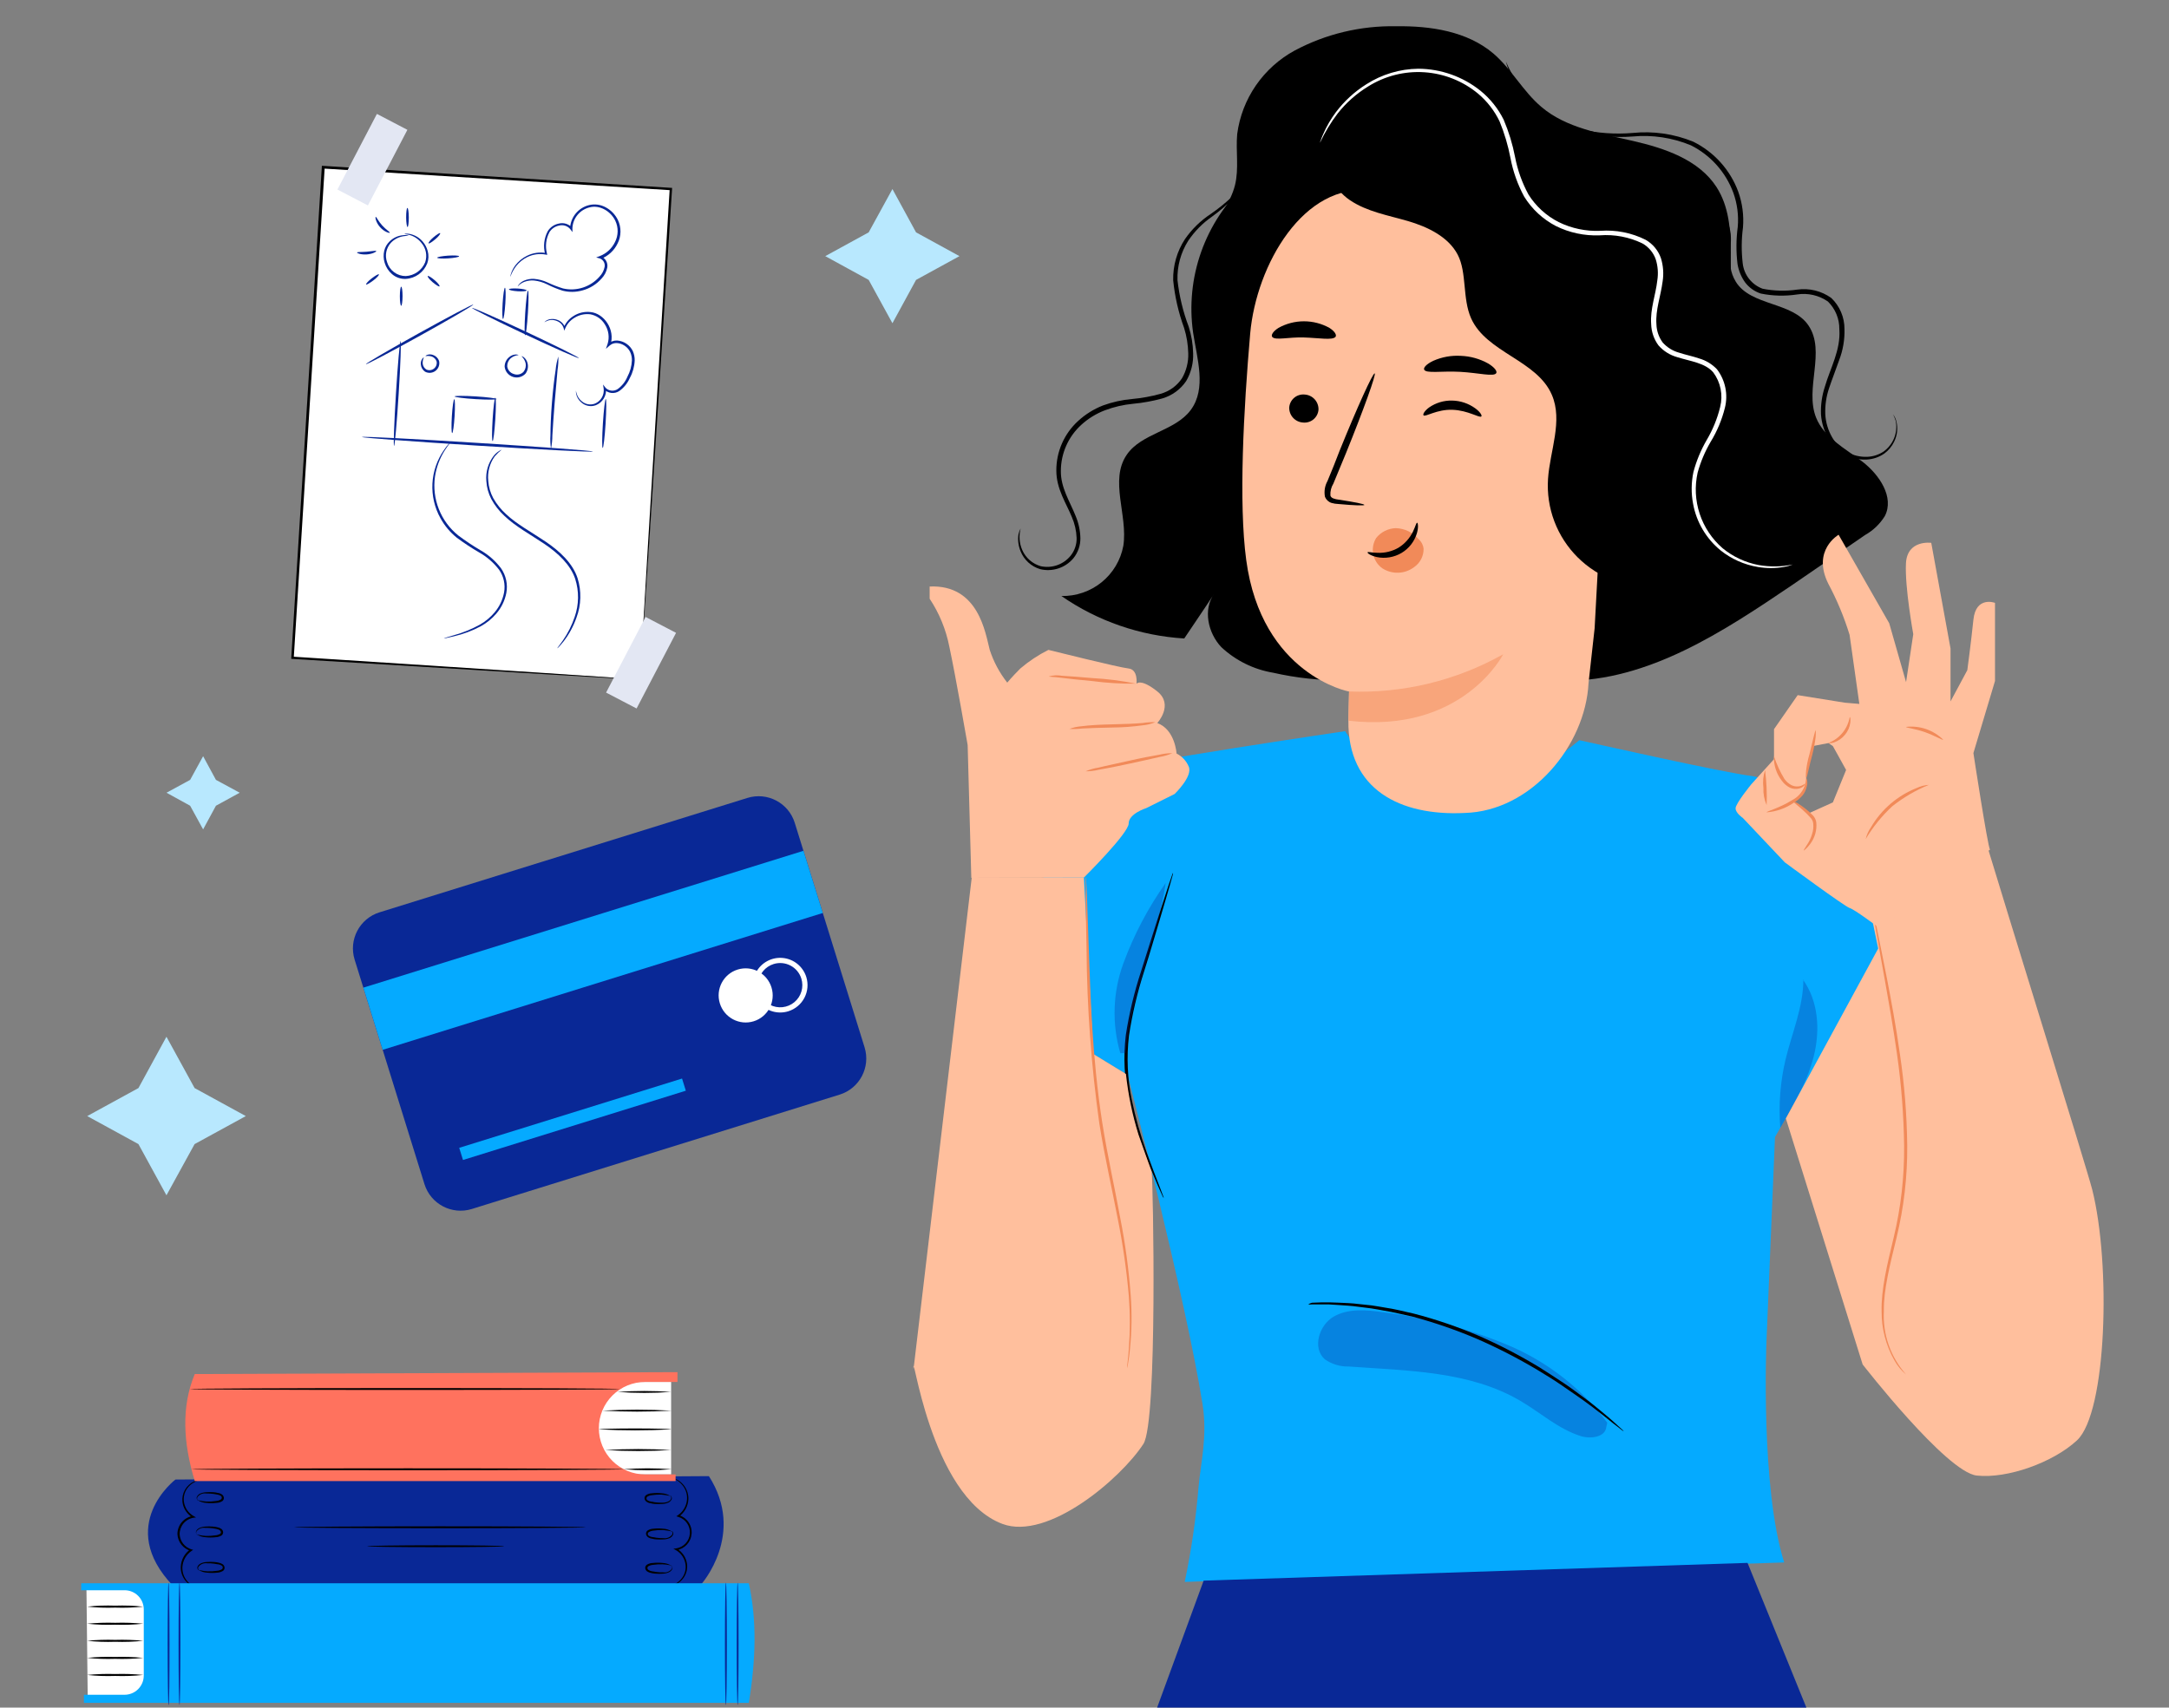 <svg width="381" height="300" viewBox="0 0 381 300" fill="none" xmlns="http://www.w3.org/2000/svg">
<rect x="0" y="0" width="381" height="300" fill="#808080" stroke="none"/>
<path d="M56.823 29.346L51.417 115.527L112.481 119.358L117.887 33.176L56.823 29.346Z" fill="white"/>
<path d="M112.465 119.371C112.465 119.371 112.471 119.224 112.481 118.947C112.491 118.67 112.506 118.258 112.525 117.716C112.564 116.633 112.677 115.053 112.794 113C113.042 108.88 113.394 102.879 113.847 95.286C114.771 80.112 116.085 58.593 117.638 33.188L117.839 33.417L56.784 29.609L57.038 29.384C55.015 61.667 53.129 91.526 51.601 115.57L51.417 115.366L95.795 118.251L108.089 119.078L111.322 119.299L112.446 119.395L111.363 119.356L108.159 119.179L95.862 118.457L51.354 115.764L51.157 115.757L51.164 115.554C52.648 91.528 54.516 61.667 56.527 29.372L56.536 29.132L56.782 29.141L117.835 32.998L118.057 33.006L118.049 33.228C116.401 58.709 115.012 80.268 114.031 95.477C113.53 103.044 113.135 109.031 112.863 113.138C112.728 115.166 112.616 116.733 112.547 117.803C112.528 118.32 112.477 118.719 112.46 118.995C112.444 119.272 112.465 119.371 112.465 119.371Z" fill="black"/>
<path d="M59.271 33.3L64.626 36.095L71.561 22.808L66.206 20.013L59.271 33.3Z" fill="#E3E7F3"/>
<path d="M106.464 121.677L111.82 124.472L118.754 111.185L113.399 108.39L106.464 121.677Z" fill="#E3E7F3"/>
<path d="M69.22 78.33C69.084 78.325 69.239 74.202 69.553 69.099C69.867 63.996 70.236 59.912 70.365 59.923C70.494 59.934 70.346 64.05 70.032 69.153C69.718 74.256 69.349 78.341 69.22 78.33Z" fill="#092896"/>
<path d="M83.131 53.514C83.194 53.633 79.027 56.071 73.821 58.957C68.614 61.844 64.343 64.099 64.279 63.979C64.216 63.86 68.383 61.429 73.589 58.542C78.795 55.655 83.067 53.401 83.131 53.514Z" fill="#092896"/>
<path d="M101.671 62.903C101.611 63.024 97.371 61.152 92.197 58.722C87.023 56.292 82.877 54.22 82.93 54.104C82.984 53.989 87.229 55.856 92.404 58.286C97.578 60.715 101.724 62.782 101.671 62.903Z" fill="#092896"/>
<path d="M96.787 78.864C96.671 78.071 96.638 77.269 96.689 76.469C96.699 74.991 96.773 72.954 96.953 70.706C97.132 68.457 97.378 66.438 97.603 64.974C97.676 64.178 97.835 63.393 98.076 62.631C98.105 63.429 98.058 64.228 97.935 65.017C97.789 66.65 97.62 68.598 97.432 70.747C97.243 72.897 97.142 74.847 97.027 76.482C97.022 77.282 96.942 78.079 96.787 78.864Z" fill="#092896"/>
<path d="M104.152 79.326C104.147 79.456 95.051 78.998 83.856 78.291C72.66 77.585 63.572 76.911 63.577 76.776C63.581 76.64 72.678 77.105 83.873 77.811C95.068 78.518 104.157 79.191 104.152 79.326Z" fill="#092896"/>
<path d="M77.955 112.16C78.095 112.082 78.247 112.028 78.404 111.997L79.712 111.607C81.316 111.166 82.861 110.536 84.315 109.728C85.302 109.163 86.18 108.427 86.908 107.554C87.739 106.559 88.301 105.368 88.543 104.095C88.67 103.399 88.656 102.686 88.504 101.995C88.351 101.305 88.061 100.653 87.653 100.076C86.709 98.852 85.531 97.829 84.187 97.067C82.819 96.273 81.497 95.402 80.227 94.459C79.06 93.517 78.089 92.356 77.368 91.041C76.336 89.185 75.847 87.075 75.959 84.954C76.07 82.832 76.777 80.786 77.999 79.048C78.25 78.665 78.531 78.302 78.839 77.963C79.063 77.737 79.184 77.624 79.196 77.637C79.208 77.65 78.765 78.139 78.126 79.127C77.235 80.529 76.649 82.104 76.406 83.747C76.136 85.676 76.372 87.641 77.089 89.452C77.807 91.262 78.982 92.855 80.5 94.075C81.756 95.016 83.064 95.886 84.417 96.681C85.812 97.478 87.031 98.549 88 99.83C88.438 100.455 88.747 101.162 88.908 101.909C89.07 102.655 89.081 103.426 88.94 104.177C88.678 105.521 88.07 106.773 87.176 107.81C86.407 108.708 85.482 109.46 84.446 110.028C82.957 110.823 81.369 111.416 79.724 111.793C79.146 111.938 78.699 112.033 78.388 112.096C78.246 112.13 78.101 112.152 77.955 112.16Z" fill="#092896"/>
<path d="M97.874 113.908C97.838 113.907 98.249 113.423 98.88 112.515C99.761 111.242 100.456 109.85 100.946 108.381C101.703 106.219 101.734 103.868 101.033 101.686C100.21 99.241 98.059 97.192 95.593 95.538C93.126 93.883 90.534 92.483 88.61 90.639C87.678 89.786 86.896 88.783 86.296 87.672C85.786 86.689 85.491 85.61 85.43 84.504C85.288 82.897 85.765 81.297 86.763 80.03C87.133 79.577 87.607 79.221 88.144 78.989C87.693 79.343 87.278 79.741 86.905 80.177C86.005 81.429 85.6 82.971 85.769 84.504C85.844 85.557 86.141 86.582 86.64 87.512C87.239 88.572 88.006 89.527 88.91 90.342C90.799 92.117 93.345 93.472 95.859 95.171C98.373 96.87 100.601 98.978 101.451 101.566C102.163 103.837 102.096 106.281 101.261 108.51C100.741 109.999 99.988 111.397 99.029 112.65C98.68 113.087 98.385 113.415 98.199 113.624C98.102 113.731 97.993 113.827 97.874 113.908Z" fill="#092896"/>
<path d="M106.408 70.103C106.537 70.108 106.523 72.043 106.376 74.416C106.228 76.789 105.998 78.715 105.869 78.711C105.74 78.706 105.748 76.771 105.902 74.398C106.055 72.026 106.279 70.099 106.408 70.103Z" fill="#092896"/>
<path d="M95.631 56.621C95.631 56.621 95.69 56.537 95.836 56.407C96.072 56.237 96.344 56.122 96.631 56.072C97.095 55.996 97.571 56.051 98.005 56.233C98.307 56.351 98.578 56.536 98.799 56.773C99.02 57.01 99.184 57.294 99.28 57.604L99.004 57.594C99.329 56.753 99.916 56.04 100.679 55.559C101.577 54.96 102.659 54.7 103.731 54.825C106.077 55.046 108.137 57.893 107.218 60.639L106.833 60.384C107.263 60.006 107.821 59.806 108.394 59.825C108.975 59.862 109.537 60.053 110.021 60.376C110.506 60.7 110.897 61.145 111.155 61.668C111.388 62.195 111.502 62.768 111.489 63.344C111.442 64.412 111.152 65.456 110.639 66.394C110.238 67.32 109.591 68.12 108.769 68.705C108.358 68.976 107.864 69.093 107.375 69.033C106.886 68.974 106.434 68.743 106.1 68.381L106.444 68.233C106.513 68.852 106.376 69.476 106.055 70.01C105.734 70.544 105.247 70.958 104.668 71.188C104.227 71.353 103.749 71.39 103.289 71.296C102.828 71.202 102.403 70.98 102.062 70.656C101.616 70.273 101.313 69.749 101.204 69.171C101.173 69.023 101.162 68.871 101.171 68.72C101.174 68.622 101.176 68.566 101.176 68.566C101.176 68.566 101.169 68.775 101.291 69.143C101.438 69.674 101.749 70.144 102.179 70.488C102.494 70.766 102.88 70.952 103.294 71.024C103.708 71.097 104.133 71.054 104.524 70.899C105.024 70.686 105.442 70.317 105.715 69.847C105.989 69.378 106.103 68.832 106.042 68.292L105.927 67.555L106.386 68.144C106.663 68.423 107.028 68.595 107.419 68.631C107.81 68.666 108.201 68.563 108.523 68.339C109.27 67.788 109.853 67.044 110.209 66.188C110.684 65.303 110.954 64.323 110.997 63.32C111.009 62.814 110.907 62.311 110.699 61.849C110.476 61.388 110.13 60.998 109.698 60.722C109.297 60.456 108.833 60.301 108.353 60.273C107.898 60.25 107.452 60.401 107.105 60.696L106.43 61.288L106.726 60.436C106.906 59.859 106.956 59.248 106.871 58.65C106.786 58.051 106.569 57.478 106.235 56.974C105.96 56.518 105.591 56.125 105.153 55.822C104.714 55.52 104.216 55.314 103.692 55.218C102.711 55.095 101.718 55.318 100.884 55.85C100.172 56.277 99.613 56.919 99.29 57.684L99.121 58.097L99.013 57.668C98.934 57.395 98.795 57.144 98.606 56.931C98.418 56.719 98.185 56.551 97.924 56.439C97.531 56.252 97.095 56.176 96.662 56.221C96.294 56.281 95.943 56.417 95.631 56.621Z" fill="#092896"/>
<path d="M88.697 50.548C88.832 50.553 88.862 51.786 88.764 53.31C88.665 54.835 88.486 56.049 88.357 56.044C88.228 56.039 88.192 54.806 88.29 53.281C88.388 51.757 88.568 50.543 88.697 50.548Z" fill="#092896"/>
<path d="M92.506 51.03C92.501 51.16 91.796 51.227 90.935 51.171C90.075 51.115 89.39 50.967 89.401 50.832C89.412 50.697 90.11 50.642 90.965 50.691C91.82 50.741 92.51 50.895 92.506 51.03Z" fill="#092896"/>
<path d="M92.251 58.921C92.116 58.916 92.118 57.141 92.258 54.971C92.399 52.801 92.61 51.034 92.746 51.045C92.881 51.056 92.872 52.824 92.732 55.001C92.592 57.177 92.38 58.931 92.251 58.921Z" fill="#092896"/>
<path d="M90.928 50.345C90.976 50.222 91.042 50.108 91.125 50.007C91.367 49.706 91.678 49.468 92.032 49.313C92.596 49.067 93.21 48.958 93.824 48.995C94.64 49.063 95.438 49.276 96.18 49.623C97.06 50.04 97.97 50.392 98.902 50.676C100.06 50.942 101.268 50.888 102.398 50.521C103.528 50.154 104.537 49.487 105.318 48.591C105.77 48.121 106.078 47.532 106.205 46.892C106.261 46.59 106.211 46.278 106.064 46.009C105.916 45.739 105.68 45.529 105.396 45.414L104.718 45.23L105.38 44.983C106.537 44.524 107.48 43.651 108.026 42.533C108.323 41.956 108.482 41.318 108.493 40.668C108.504 40.019 108.365 39.376 108.087 38.789C107.274 37.078 105.3 35.959 103.564 36.432C102.73 36.633 101.985 37.099 101.441 37.761C100.897 38.423 100.583 39.244 100.547 40.1L100.56 40.779L100.154 40.24C99.921 39.967 99.615 39.765 99.273 39.657C98.931 39.549 98.565 39.539 98.217 39.628C97.874 39.692 97.547 39.825 97.258 40.019C96.968 40.212 96.721 40.464 96.531 40.756C95.907 41.911 95.744 43.259 96.074 44.529L96.121 44.777L95.876 44.732C94.774 44.519 93.633 44.671 92.625 45.163C91.865 45.535 91.197 46.073 90.671 46.737C90.224 47.315 89.876 47.962 89.64 48.653C89.657 48.459 89.697 48.269 89.759 48.084C89.932 47.558 90.189 47.064 90.521 46.621C91.056 45.92 91.745 45.35 92.534 44.956C93.592 44.416 94.799 44.242 95.966 44.464L95.761 44.66C95.393 43.298 95.558 41.848 96.222 40.603C96.437 40.262 96.719 39.969 97.052 39.741C97.384 39.514 97.76 39.357 98.155 39.281C98.582 39.172 99.03 39.185 99.449 39.319C99.868 39.453 100.241 39.702 100.525 40.038L100.132 40.172C100.159 39.211 100.5 38.286 101.104 37.539C101.707 36.791 102.54 36.263 103.473 36.035C104.472 35.795 105.525 35.938 106.423 36.437C107.341 36.933 108.081 37.706 108.536 38.645C108.847 39.296 109.002 40.01 108.991 40.731C108.98 41.452 108.803 42.161 108.472 42.802C107.874 44.029 106.833 44.984 105.56 45.476L105.539 45.038C105.93 45.18 106.259 45.457 106.466 45.818C106.673 46.18 106.745 46.603 106.669 47.013C106.528 47.737 106.18 48.405 105.669 48.937C104.787 49.944 103.627 50.667 102.334 51.016C101.196 51.343 99.993 51.363 98.844 51.075C97.896 50.774 96.974 50.397 96.088 49.946C95.38 49.597 94.616 49.373 93.832 49.285C93.25 49.23 92.664 49.308 92.117 49.513C91.655 49.683 91.246 49.969 90.928 50.345Z" fill="#092896"/>
<path d="M79.425 76.092C79.295 76.088 79.27 74.744 79.373 73.096C79.475 71.448 79.671 70.118 79.8 70.129C79.929 70.14 79.955 71.478 79.852 73.126C79.75 74.773 79.56 76.103 79.425 76.092Z" fill="#092896"/>
<path d="M87.232 70.113C87.227 70.242 85.557 70.243 83.535 70.121C81.512 69.999 79.85 69.778 79.855 69.649C79.859 69.52 81.529 69.512 83.552 69.641C85.575 69.769 87.243 69.978 87.232 70.113Z" fill="#092896"/>
<path d="M86.528 77.501C86.398 77.497 86.399 75.771 86.531 73.663C86.662 71.554 86.878 69.849 87.007 69.86C87.136 69.87 87.142 71.584 87.004 73.692C86.866 75.801 86.663 77.506 86.528 77.501Z" fill="#092896"/>
<path d="M91.602 62.582C91.602 62.582 91.774 62.588 92.014 62.763C92.347 63.032 92.579 63.405 92.672 63.822C92.752 64.136 92.76 64.465 92.695 64.783C92.63 65.1 92.495 65.399 92.298 65.657C92.019 65.951 91.661 66.159 91.268 66.256C90.874 66.354 90.461 66.336 90.077 66.207C89.693 66.077 89.354 65.84 89.1 65.524C88.847 65.207 88.689 64.825 88.645 64.422C88.643 64.093 88.716 63.768 88.86 63.472C89.003 63.176 89.212 62.917 89.471 62.714C89.799 62.443 90.208 62.289 90.633 62.276C90.935 62.287 91.086 62.36 91.079 62.384C90.571 62.425 90.088 62.623 89.697 62.951C89.502 63.129 89.348 63.347 89.244 63.59C89.141 63.832 89.091 64.095 89.097 64.358C89.135 64.669 89.263 64.962 89.466 65.201C89.669 65.439 89.937 65.613 90.238 65.7C90.53 65.816 90.849 65.842 91.156 65.775C91.462 65.708 91.742 65.551 91.959 65.325C92.123 65.12 92.243 64.882 92.308 64.627C92.374 64.372 92.384 64.106 92.338 63.847C92.229 63.359 91.972 62.917 91.602 62.582Z" fill="#092896"/>
<path d="M74.459 62.788C74.286 63.148 74.216 63.548 74.257 63.945C74.286 64.144 74.359 64.335 74.468 64.504C74.578 64.672 74.723 64.815 74.893 64.923C75.107 65.02 75.344 65.057 75.577 65.029C75.811 65.002 76.032 64.911 76.218 64.767C76.404 64.623 76.547 64.431 76.632 64.211C76.717 63.992 76.74 63.754 76.7 63.522C76.637 63.331 76.534 63.155 76.398 63.007C76.262 62.858 76.096 62.741 75.911 62.662C75.535 62.525 75.129 62.496 74.737 62.576C74.737 62.576 74.804 62.443 75.029 62.352C75.351 62.236 75.704 62.233 76.027 62.346C76.278 62.426 76.507 62.562 76.697 62.744C76.886 62.926 77.032 63.149 77.123 63.396C77.201 63.715 77.184 64.051 77.076 64.361C76.967 64.672 76.771 64.944 76.511 65.146C76.251 65.347 75.938 65.469 75.61 65.497C75.283 65.525 74.954 65.458 74.663 65.303C74.449 65.156 74.27 64.963 74.14 64.738C74.011 64.512 73.934 64.26 73.916 64.001C73.889 63.657 73.98 63.315 74.173 63.03C74.315 62.832 74.459 62.788 74.459 62.788Z" fill="#092896"/>
<path d="M71.058 41.099C71.058 41.099 71.139 41.065 71.306 41.052C71.545 41.043 71.784 41.062 72.019 41.109C72.898 41.297 73.689 41.772 74.269 42.459C74.676 42.939 74.971 43.503 75.133 44.111C75.324 44.816 75.297 45.563 75.056 46.252C74.755 47.028 74.237 47.699 73.563 48.187C72.89 48.674 72.09 48.956 71.259 48.999C70.383 49.035 69.525 48.736 68.862 48.161C68.252 47.637 67.804 46.949 67.572 46.179C67.355 45.487 67.329 44.75 67.495 44.044C67.646 43.432 67.965 42.874 68.416 42.432C69.054 41.793 69.897 41.4 70.797 41.323C71.119 41.268 71.45 41.301 71.755 41.419C71.753 41.469 71.41 41.407 70.821 41.509C69.994 41.647 69.235 42.052 68.66 42.663C68.251 43.113 67.973 43.666 67.855 44.262C67.737 44.858 67.783 45.475 67.989 46.046C68.196 46.757 68.629 47.381 69.222 47.824C69.816 48.267 70.537 48.505 71.277 48.501C72.017 48.462 72.73 48.213 73.333 47.785C73.937 47.356 74.406 46.764 74.686 46.079C74.881 45.504 74.922 44.888 74.807 44.291C74.691 43.695 74.422 43.139 74.026 42.678C73.508 42.018 72.798 41.534 71.994 41.292C71.401 41.154 71.056 41.166 71.058 41.099Z" fill="#092896"/>
<path d="M70.472 53.721C70.343 53.716 70.235 52.973 70.237 52.043C70.24 51.112 70.347 50.364 70.477 50.369C70.606 50.374 70.715 51.117 70.712 52.047C70.709 52.978 70.589 53.725 70.472 53.721Z" fill="#092896"/>
<path d="M66.556 48.202C66.639 48.304 66.195 48.805 65.568 49.276C64.941 49.746 64.368 50.083 64.311 49.976C64.253 49.869 64.671 49.373 65.299 48.902C65.925 48.432 66.474 48.1 66.556 48.202Z" fill="#092896"/>
<path d="M66.094 44.098C66.146 44.211 65.459 44.623 64.446 44.698C63.433 44.772 62.685 44.486 62.721 44.364C62.756 44.242 63.499 44.3 64.408 44.222C65.316 44.144 66.043 43.998 66.094 44.098Z" fill="#092896"/>
<path d="M68.472 40.882C68.467 41.005 67.515 40.761 66.763 39.915C66.011 39.068 65.873 38.12 65.997 38.1C66.121 38.08 66.444 38.85 67.12 39.595C67.795 40.34 68.507 40.754 68.472 40.882Z" fill="#092896"/>
<path d="M71.562 36.532C71.698 36.537 71.806 37.287 71.809 38.211C71.813 39.135 71.706 39.889 71.589 39.885C71.472 39.881 71.345 39.137 71.341 38.206C71.338 37.276 71.433 36.534 71.562 36.532Z" fill="#092896"/>
<path d="M77.317 40.967C77.406 41.063 77.018 41.572 76.459 42.039C75.9 42.505 75.376 42.856 75.287 42.755C75.198 42.653 75.586 42.149 76.145 41.683C76.704 41.216 77.228 40.865 77.317 40.967Z" fill="#092896"/>
<path d="M80.645 45.032C80.641 45.161 79.797 45.321 78.735 45.394C77.672 45.466 76.806 45.404 76.798 45.275C76.79 45.145 77.64 44.985 78.709 44.912C79.778 44.84 80.65 44.896 80.645 45.032Z" fill="#092896"/>
<path d="M77.208 50.311C77.124 50.407 76.6 50.086 76.001 49.584C75.403 49.082 75.051 48.6 75.141 48.499C75.231 48.398 75.749 48.724 76.347 49.227C76.945 49.729 77.297 50.21 77.208 50.311Z" fill="#092896"/>
<g clip-path="url(#clip0_37_819)">
<path d="M309.637 66.808C308.209 63.327 305.999 60.182 304.941 56.575C302.721 48.844 305.866 39.7 301.539 32.895C298.43 28.064 292.43 26.035 286.798 24.749C281.167 23.462 275.097 22.487 270.752 18.779C267.519 16.054 265.514 12.124 262.295 9.381C257.707 5.495 251.292 4.528 245.251 4.615C239.047 4.49 232.913 5.954 227.441 8.867C224.711 10.348 222.372 12.449 220.613 14.998C218.855 17.549 217.728 20.475 217.323 23.54C217.051 26.541 217.657 29.608 216.935 32.528C216.134 35.733 213.84 38.359 212.532 41.388C211.228 44.643 211.045 48.234 212.013 51.601C212.981 54.968 215.045 57.919 217.881 59.993L264.271 111.234C273.41 113.833 294.666 108.278 301.065 101.236C307.464 94.193 313.253 75.582 309.637 66.808Z" fill="black"/>
<path d="M327.123 81.091C324.101 78.776 320.401 76.872 319.003 73.355C316.976 68.231 320.764 61.759 317.674 57.188C314.876 53.005 307.535 53.779 304.911 49.501C302.85 46.148 304.691 42.965 303.773 39.921C302.856 36.877 298.317 34.559 295.182 35.168L273.372 72.165C271.968 84.129 270.156 90.585 273.224 97.303C274.897 100.98 277.055 104.538 277.838 108.428C278.62 112.318 277.978 117.001 274.876 119.606C289.561 119.664 302.678 110.994 314.822 102.773L327.617 93.995C329.034 93.197 330.225 92.055 331.079 90.675C332.795 87.371 330.127 83.391 327.123 81.091Z" fill="black"/>
<path d="M332.522 72.796C332.785 73.133 332.977 73.521 333.084 73.934C333.412 75.152 333.285 76.447 332.728 77.58C332.335 78.408 331.743 79.127 331.005 79.674C330.101 80.305 329.038 80.673 327.936 80.736C326.598 80.812 325.266 80.519 324.085 79.89C322.905 79.26 321.922 78.319 321.246 77.17C320.452 75.852 319.98 74.366 319.87 72.832C319.802 71.178 320.031 69.525 320.547 67.95C321.477 64.72 323.364 61.501 323.093 57.835C323.103 56.932 322.93 56.036 322.585 55.2C322.24 54.365 321.73 53.607 321.085 52.972C319.505 51.876 317.558 51.433 315.655 51.736C313.537 52.056 311.379 52 309.282 51.569C308.176 51.204 307.21 50.509 306.515 49.579C305.847 48.629 305.401 47.543 305.208 46.4C304.945 44.222 304.959 42.02 305.25 39.845C305.423 37.828 305.16 35.797 304.479 33.89C303.152 30.263 300.486 27.275 297.022 25.532C293.77 24.183 290.234 23.651 286.725 23.985C283.587 24.213 280.432 23.955 277.375 23.22C272.971 21.9 269.165 19.102 266.606 15.303C265.643 13.948 264.939 12.429 264.527 10.822C265.171 12.324 265.956 13.763 266.872 15.12C267.995 16.707 269.349 18.119 270.89 19.31C272.882 20.878 275.169 22.034 277.617 22.71C280.618 23.396 283.708 23.615 286.777 23.359C290.404 22.987 294.066 23.515 297.436 24.895C301.103 26.711 303.93 29.854 305.337 33.679C306.06 35.694 306.343 37.84 306.166 39.973C305.891 42.056 305.875 44.164 306.12 46.25C306.227 47.246 306.61 48.192 307.228 48.982C307.845 49.772 308.672 50.376 309.615 50.725C311.611 51.121 313.66 51.174 315.674 50.883C317.793 50.576 319.949 51.104 321.682 52.354C322.415 53.058 322.998 53.901 323.396 54.834C323.793 55.767 323.997 56.771 323.995 57.785C324.051 59.664 323.731 61.537 323.052 63.293C322.468 64.974 321.802 66.662 321.303 68.156C320.795 69.642 320.565 71.208 320.624 72.777C320.7 74.216 321.12 75.617 321.849 76.863C322.464 77.934 323.362 78.816 324.447 79.415C325.531 80.013 326.76 80.304 328 80.257C329.015 80.216 330 79.899 330.848 79.341C331.686 78.744 332.334 77.921 332.717 76.97C333.099 76.019 333.199 74.978 333.005 73.973C332.765 73.188 332.523 72.812 332.522 72.796Z" fill="black"/>
<path d="M218.847 32.321C215.303 35.611 212.61 39.703 210.996 44.249C209.382 48.794 208.895 53.659 209.576 58.429C210.281 63.046 211.951 68.245 209.181 72.005C206.412 75.765 200.535 76.069 197.919 79.899C194.842 84.402 198.145 90.513 197.323 95.881C196.86 98.397 195.51 100.668 193.517 102.287C191.523 103.905 189.016 104.765 186.444 104.714C192.809 109.123 200.274 111.704 208.021 112.173C209.77 109.538 211.543 106.998 213.302 104.28C211.283 107.051 212.166 111.178 214.527 113.69C217.052 116.051 220.223 117.617 223.642 118.191C231.692 120.019 240.06 119.973 248.092 118.057C256.124 116.14 263.604 112.406 269.949 107.144" fill="black"/>
<path d="M179.287 92.844C178.943 94.104 179.042 95.444 179.568 96.64C179.867 97.322 180.315 97.93 180.878 98.421C181.441 98.911 182.106 99.272 182.826 99.478C183.789 99.683 184.79 99.618 185.717 99.289C186.645 98.96 187.462 98.38 188.076 97.615C188.782 96.728 189.15 95.621 189.114 94.491C189.065 93.237 188.783 92.003 188.284 90.851C187.315 88.449 185.544 85.894 185.553 82.683C185.543 81.045 185.877 79.424 186.535 77.922C187.193 76.421 188.159 75.072 189.373 73.964C190.649 72.791 192.134 71.865 193.751 71.232C195.396 70.633 197.113 70.252 198.857 70.1C200.551 69.948 202.227 69.643 203.865 69.188C205.402 68.757 206.733 67.792 207.618 66.47C208.391 65.137 208.775 63.617 208.726 62.08C208.691 60.57 208.447 59.072 208.001 57.629C207.008 54.923 206.362 52.104 206.078 49.237C206.022 46.669 206.748 44.142 208.161 41.99C209.355 40.27 210.867 38.791 212.616 37.631C213.89 36.758 215.096 35.793 216.225 34.742C217.16 33.819 217.897 32.717 218.391 31.503C218.391 31.503 218.398 31.6 218.41 31.763C218.35 32.016 218.269 32.263 218.168 32.502C217.773 33.415 217.215 34.249 216.522 34.966C215.414 36.072 214.223 37.091 212.958 38.015C211.284 39.169 209.843 40.626 208.712 42.31C207.411 44.376 206.758 46.779 206.834 49.214C207.145 52.016 207.809 54.768 208.809 57.405C209.289 58.914 209.549 60.483 209.582 62.065C209.648 63.764 209.23 65.447 208.376 66.921C207.383 68.407 205.894 69.498 204.172 70.001C202.486 70.466 200.761 70.78 199.019 70.94C197.322 71.104 195.656 71.492 194.062 72.093C192.544 72.675 191.149 73.534 189.949 74.626C188.815 75.655 187.909 76.908 187.289 78.305C186.669 79.702 186.348 81.212 186.348 82.738C186.302 85.674 187.951 88.14 188.945 90.654C189.467 91.891 189.749 93.215 189.778 94.557C189.791 95.833 189.359 97.075 188.555 98.071C187.86 98.903 186.945 99.524 185.912 99.864C184.88 100.204 183.772 100.249 182.716 99.994C181.939 99.763 181.225 99.359 180.628 98.813C180.031 98.267 179.566 97.593 179.27 96.842C178.881 95.909 178.754 94.888 178.903 93.888C178.973 93.522 179.103 93.169 179.287 92.844Z" fill="black"/>
<path d="M198.079 188.855L172.964 173.523C172.964 173.523 192.036 136.783 194.907 135.455C197.779 134.126 236.275 128.458 236.275 128.458C247.986 146.866 262.643 142.323 277.418 130.044C278.736 130.312 301.986 135.605 308.061 136.398C314.136 137.191 331.632 165.069 331.632 165.069L311.789 199.773L310.289 235.73C310.289 235.73 309.218 261.305 313.407 274.505L208.107 277.923C209.259 272.439 210.067 266.889 210.529 261.305C210.925 256.837 212.136 252.38 211.225 246.637C208.343 228.401 198.079 188.855 198.079 188.855Z" fill="#05AAFF"/>
<path d="M206.061 153.326C205.959 153.5 205.883 153.688 205.836 153.883C205.686 154.323 205.493 154.858 205.268 155.523C204.786 157.023 204.121 159.08 203.307 161.576C202.493 164.073 201.529 167.212 200.457 170.576C199.25 174.253 198.347 178.023 197.757 181.848C197.298 185.709 197.49 189.621 198.325 193.419C198.989 196.509 199.892 199.543 201.025 202.494C201.968 205.012 202.825 207.016 203.425 208.398C203.711 209.026 203.947 209.551 204.132 209.973C204.205 210.163 204.302 210.343 204.422 210.508C204.389 210.308 204.327 210.113 204.239 209.93L203.629 208.312C203.082 206.908 202.289 204.883 201.389 202.366C200.324 199.415 199.469 196.393 198.829 193.323C198.04 189.572 197.866 185.718 198.314 181.912C198.896 178.12 199.778 174.379 200.95 170.726C202.022 167.341 202.9 164.298 203.682 161.694C204.464 159.091 205.032 157.108 205.472 155.587L205.943 153.916C206.01 153.726 206.049 153.527 206.061 153.326Z" fill="black"/>
<path opacity="0.3" d="M196.793 185.04C195.283 179.865 195.467 174.343 197.318 169.279C199.162 164.252 201.666 159.493 204.764 155.126C203.286 165.262 198.647 174.797 197.725 185.008" fill="#092896"/>
<path opacity="0.3" d="M282.336 249.959C277.809 243.9 271.736 239.171 264.754 236.266C257.796 233.384 250.479 231.463 243.004 230.555C240.057 230.126 236.854 229.826 234.271 231.316C231.689 232.805 230.468 236.844 232.718 238.816C233.956 239.681 235.44 240.124 236.95 240.08C247.257 240.83 258.143 240.862 267.057 246.112C270.582 248.18 273.711 251.03 277.6 252.284C279.368 252.851 281.982 252.53 282.164 250.687" fill="#092896"/>
<path d="M229.793 229.173C229.999 229.196 230.208 229.196 230.414 229.173H232.193H233.489L235.011 229.269C236.082 229.355 237.357 229.398 238.729 229.601L240.871 229.869C241.621 229.976 242.382 230.137 243.186 230.276C244.793 230.534 246.475 230.973 248.254 231.348C252.079 232.381 255.827 233.681 259.471 235.237C263.106 236.826 266.638 238.64 270.046 240.669C271.611 241.623 273.1 242.523 274.429 243.455C275.757 244.387 277.021 245.223 278.146 246.037C279.271 246.851 280.289 247.623 281.125 248.287C281.961 248.951 282.743 249.551 283.332 250.044L284.725 251.116C284.881 251.254 285.054 251.373 285.239 251.469C285.107 251.309 284.96 251.162 284.8 251.03L283.482 249.83C282.904 249.305 282.186 248.684 281.339 247.998C280.493 247.312 279.529 246.487 278.404 245.673C277.279 244.859 276.079 243.916 274.718 243.016C273.357 242.116 271.889 241.151 270.336 240.176C266.922 238.109 263.375 236.269 259.718 234.669C256.049 233.098 252.267 231.805 248.404 230.801C246.604 230.394 244.911 229.955 243.293 229.73C242.479 229.601 241.707 229.441 240.957 229.344L238.814 229.119C237.432 228.937 236.179 228.916 235.075 228.862C234.518 228.862 234.004 228.809 233.532 228.809H232.236L230.446 228.873C230.213 228.935 229.992 229.037 229.793 229.173Z" fill="black"/>
<path opacity="0.3" d="M316.697 172.109C319.429 175.891 319.739 180.991 318.614 185.512C317.489 190.034 315.1 194.084 312.722 198.134C312.4 194.117 312.711 190.075 313.643 186.155C314.768 181.462 316.782 176.898 316.772 172.066" fill="#092896"/>
<path d="M236.854 126.616C236.854 126.616 236.971 121.43 236.971 121.484C236.971 121.537 221.618 118.559 218.907 98.384C217.557 88.355 218.447 71.973 219.604 58.602C220.675 46.559 228.989 31.944 240.979 33.498L278.275 43.869C281.907 44.341 283.107 47.459 282.946 51.134L283.214 52.859L280.107 110.384L279.036 120.026C278.489 130.966 268.986 142.526 257.264 142.826C245.95 143.384 236.704 138.723 236.854 126.616Z" fill="#FFBF9D"/>
<path d="M226.461 71.577C226.44 72.249 226.683 72.903 227.137 73.399C227.591 73.896 228.221 74.195 228.893 74.234C229.22 74.268 229.551 74.236 229.865 74.14C230.18 74.044 230.472 73.886 230.725 73.675C230.978 73.464 231.185 73.205 231.336 72.913C231.487 72.621 231.578 72.301 231.603 71.973C231.624 71.302 231.383 70.65 230.931 70.154C230.479 69.658 229.852 69.357 229.182 69.316C228.854 69.282 228.523 69.314 228.208 69.41C227.892 69.506 227.599 69.663 227.346 69.874C227.092 70.085 226.884 70.344 226.732 70.636C226.58 70.928 226.487 71.248 226.461 71.577Z" fill="black"/>
<path d="M250.054 72.969C250.365 73.312 252.357 71.898 255.132 71.994C257.907 72.091 259.9 73.494 260.211 73.162C260.361 73.023 260.05 72.401 259.14 71.737C257.957 70.879 256.54 70.404 255.079 70.376C253.635 70.34 252.216 70.764 251.029 71.587C250.204 72.198 249.893 72.798 250.054 72.969Z" fill="black"/>
<path d="M239.661 88.708C239.661 88.547 237.957 88.205 235.172 87.787C234.464 87.69 233.8 87.54 233.693 87.047C233.649 86.314 233.833 85.584 234.218 84.958L236.436 79.601C239.522 71.983 241.793 65.672 241.472 65.597C241.15 65.522 238.407 71.544 235.322 79.162C234.607 81.04 233.893 82.826 233.179 84.519C232.711 85.36 232.556 86.339 232.739 87.283C232.839 87.536 232.993 87.763 233.191 87.949C233.39 88.134 233.627 88.273 233.886 88.355C234.276 88.469 234.679 88.534 235.086 88.547C237.904 88.805 239.65 88.858 239.661 88.708Z" fill="black"/>
<path d="M236.971 121.483C246.432 121.85 255.808 119.584 264.057 114.937C264.057 114.937 256.932 128.973 236.854 126.615L236.971 121.483Z" fill="#F8A57B"/>
<path d="M250.161 64.93C250.472 65.669 253.214 65.144 256.493 65.326C259.772 65.508 262.45 66.248 262.836 65.54C263.007 65.208 262.514 64.522 261.4 63.858C259.938 63.043 258.305 62.584 256.632 62.519C254.957 62.415 253.281 62.716 251.747 63.398C250.579 63.955 250.022 64.576 250.161 64.93Z" fill="black"/>
<path d="M223.482 59.201C224.039 59.844 226.321 59.201 229.032 59.287C231.743 59.373 234.046 59.823 234.593 59.18C234.829 58.858 234.486 58.226 233.521 57.605C232.153 56.846 230.613 56.448 229.048 56.448C227.483 56.448 225.944 56.846 224.575 57.605C223.568 58.248 223.236 58.891 223.482 59.201Z" fill="black"/>
<path d="M241.729 94.526C242.145 94.003 242.67 93.576 243.267 93.276C243.865 92.977 244.521 92.811 245.189 92.79C245.948 92.814 246.694 92.996 247.378 93.325C248.063 93.653 248.671 94.121 249.164 94.698L249.239 94.762L249.379 94.912C249.765 95.323 250.006 95.85 250.064 96.412C250.073 97.042 249.927 97.664 249.639 98.224C249.351 98.785 248.931 99.266 248.414 99.626C247.616 100.234 246.649 100.581 245.646 100.62C244.644 100.658 243.653 100.386 242.811 99.841C241.991 99.256 241.424 98.383 241.223 97.397C241.022 96.41 241.203 95.384 241.729 94.526Z" fill="#F18A59"/>
<path d="M248.929 91.837C248.768 91.837 248.639 92.48 248.2 93.391C247.636 94.56 246.752 95.544 245.65 96.23C244.525 96.877 243.238 97.185 241.943 97.12C240.936 97.12 240.304 96.884 240.229 97.034C240.154 97.184 240.732 97.612 241.846 97.87C243.337 98.177 244.888 97.917 246.196 97.141C247.503 96.362 248.468 95.118 248.896 93.659C249.207 92.555 249.057 91.837 248.929 91.837Z" fill="black"/>
<path d="M276.679 81.872C276.989 77.587 281.704 74.844 285.368 77.061C287.382 78.283 288.882 80.683 288.582 85.226C287.821 97.322 275.832 94.065 275.832 93.712C275.832 93.358 276.368 86.897 276.679 81.872Z" fill="#FFBF9D"/>
<path d="M279.893 89.362C279.893 89.362 280.096 89.523 280.439 89.705C280.927 89.951 281.491 90.001 282.014 89.844C283.321 89.448 284.521 87.487 284.714 85.312C284.813 84.278 284.678 83.234 284.318 82.259C284.23 81.873 284.047 81.514 283.788 81.215C283.528 80.916 283.199 80.686 282.829 80.544C282.592 80.465 282.335 80.471 282.102 80.561C281.87 80.651 281.675 80.82 281.554 81.037C281.371 81.369 281.436 81.616 281.361 81.637C281.286 81.659 281.114 81.412 281.243 80.919C281.33 80.624 281.515 80.367 281.768 80.191C282.119 79.962 282.545 79.878 282.957 79.955C283.447 80.086 283.895 80.339 284.259 80.692C284.622 81.044 284.89 81.484 285.036 81.969C285.489 83.048 285.669 84.222 285.561 85.387C285.325 87.819 283.932 90.027 282.154 90.423C281.823 90.495 281.481 90.493 281.151 90.417C280.821 90.341 280.512 90.193 280.246 89.984C279.893 89.662 279.839 89.384 279.893 89.362Z" fill="#F18A59"/>
<path d="M329.918 166.645L327.668 155.78L348.368 146.341L348.904 148.109C351.861 157.955 366.604 205.409 367.504 208.955C370.825 222.123 370.086 248.18 364.836 253.055C360.636 256.955 352.568 259.827 347.232 259.238C341.897 258.648 327.186 239.716 327.186 239.716L313.697 196.495L329.918 166.645Z" fill="#FFBF9D"/>
<path d="M329.007 160.184C329.011 160.465 329.043 160.745 329.104 161.02C329.211 161.62 329.339 162.412 329.511 163.42C329.886 165.562 330.432 168.53 331.086 172.195C331.739 175.859 332.532 180.316 333.229 185.245C333.987 190.57 334.402 195.938 334.472 201.316C334.52 206.705 333.912 212.081 332.661 217.323C331.493 222.134 330.422 226.57 330.518 230.395C330.501 233.397 331.269 236.352 332.747 238.966C333.277 239.93 333.981 240.788 334.825 241.495C332.099 238.44 330.693 234.43 330.914 230.341C330.85 226.591 331.986 222.22 333.154 217.398C334.434 212.12 335.06 206.704 335.018 201.273C334.955 195.861 334.522 190.459 333.722 185.105C333.025 180.166 332.2 175.752 331.482 172.055C330.764 168.359 330.154 165.434 329.736 163.312C329.522 162.316 329.35 161.534 329.232 160.934C329.171 160.68 329.096 160.43 329.007 160.184Z" fill="#F18A59"/>
<path d="M307.611 137.812L311.618 133.376V128.105L315.775 122.126L324.068 123.455L326.607 123.669L324.893 111.541C323.942 108.438 322.693 105.435 321.164 102.573C318.207 96.659 322.964 93.948 322.964 93.948L331.857 109.505L334.814 119.844L336.079 111.412C336.079 111.412 334.579 103.205 334.793 98.984C335.007 94.762 339.239 95.373 339.239 95.373L342.625 113.941V123.23L345.572 117.744C345.572 117.744 346.204 113.094 346.643 108.873C347.082 104.651 350.436 105.916 350.436 105.916V119.641L346.643 132.305C346.643 132.305 349.139 148.644 349.557 149.276L330.025 162.969C330.025 162.969 325.739 159.755 324.914 159.53C324.089 159.305 313.514 151.505 313.514 151.505L306.132 143.694C306.132 143.694 304.868 142.858 304.868 142.012C304.868 141.166 307.611 137.812 307.611 137.812ZM317.736 142.88L321.957 140.973L324.282 135.273L322.557 132.155L321.957 131.083L321.186 130.548L318.368 131.083C318.368 131.083 317.104 135.101 317.297 136.998C317.489 138.894 314.972 140.801 314.972 140.801L317.736 142.88Z" fill="#FFBF9D"/>
<path d="M321.186 130.515C321.186 130.58 321.571 130.622 322.15 130.44C322.906 130.179 323.574 129.711 324.079 129.09C324.592 128.481 324.92 127.737 325.021 126.947C325.086 126.347 325.021 125.972 324.914 125.983C324.74 126.998 324.304 127.951 323.65 128.747C322.997 129.544 322.148 130.157 321.186 130.526V130.515Z" fill="#F18A59"/>
<path d="M310.322 141.454C310.4 139.4 310.307 137.343 310.043 135.304C309.718 136.302 309.619 137.36 309.754 138.401C309.707 139.449 309.901 140.494 310.322 141.454Z" fill="#F18A59"/>
<path d="M316.836 149.437C316.836 149.437 317.372 149.094 317.972 148.28C318.795 147.192 319.177 145.834 319.043 144.476C318.98 144.061 318.801 143.671 318.529 143.351C318.282 143.084 318.025 142.837 317.779 142.612C317.341 142.23 316.884 141.873 316.407 141.541C315.593 140.962 315.015 140.705 314.972 140.791C315.343 141.175 315.74 141.533 316.161 141.862C316.536 142.184 316.965 142.569 317.425 143.019C317.65 143.244 317.886 143.491 318.111 143.748C318.313 143.994 318.446 144.29 318.497 144.605C318.582 145.266 318.512 145.937 318.293 146.566C318.134 147.103 317.907 147.618 317.618 148.098C317.147 148.891 316.761 149.384 316.836 149.437Z" fill="#F18A59"/>
<path d="M311.607 132.84C311.534 134.412 312.033 135.958 313.011 137.19C313.382 137.706 313.875 138.122 314.446 138.401C314.936 138.612 315.481 138.66 316 138.54C316.911 138.315 317.146 137.694 317.071 137.683C316.996 137.673 316.675 138.069 315.925 138.155C315.491 138.207 315.051 138.128 314.661 137.93C314.18 137.671 313.765 137.304 313.45 136.858C312.681 135.595 312.063 134.247 311.607 132.84Z" fill="#F18A59"/>
<path d="M317.297 136.665C317.425 136.665 317.736 134.801 318.368 132.519C318.614 131.531 318.8 130.529 318.925 129.519C319 128.737 318.925 128.244 318.925 128.244C318.925 128.244 318.754 128.705 318.582 129.455C318.336 130.526 318.111 131.415 317.875 132.39C317.189 134.683 317.114 136.665 317.297 136.665Z" fill="#F18A59"/>
<path d="M310.322 142.719C312.036 142.585 313.684 142.001 315.1 141.026C315.692 140.678 316.221 140.233 316.665 139.709C317.013 139.258 317.255 138.734 317.372 138.176C317.531 137.681 317.505 137.143 317.297 136.666C317.2 136.666 317.297 137.244 316.997 138.08C316.614 139.14 315.85 140.019 314.854 140.544C312.486 142.023 310.268 142.537 310.322 142.719Z" fill="#F18A59"/>
<path d="M327.722 147.412C328.997 145.279 330.57 143.338 332.393 141.648C334.348 140.098 336.512 138.832 338.822 137.887C338.079 137.937 337.352 138.126 336.679 138.444C333.296 139.784 330.462 142.221 328.632 145.365C328.2 145.982 327.89 146.677 327.722 147.412Z" fill="#F18A59"/>
<path d="M334.793 127.708C334.793 127.869 336.336 127.997 338.125 128.629C339.914 129.262 341.211 130.087 341.339 129.958C340.491 129.12 339.465 128.482 338.338 128.093C337.21 127.703 336.01 127.572 334.825 127.708H334.793Z" fill="#F18A59"/>
<path d="M202.3 205.912C202.547 207.476 203.372 249.841 200.843 253.687C196.868 259.794 184.054 270.723 176.082 267.733C163.15 262.88 160.225 235.526 160.461 240.605L170.693 154.173H190.397L192.036 185.169L197.779 188.683C198.17 192.288 198.905 195.847 199.975 199.312L202.3 205.912Z" fill="#FFBF9D"/>
<path d="M190.397 154.173C190.397 154.173 198.261 146.394 198.261 144.669C198.261 142.944 201.336 141.98 201.336 141.98L206.329 139.494C206.329 139.494 209.543 136.419 208.814 134.694C208.401 133.694 207.64 132.876 206.672 132.391C206.672 132.391 206.425 128.169 203.286 127.034C203.286 127.034 206.232 123.819 203.286 121.473C200.339 119.127 199.632 120.123 199.632 120.123C199.632 120.123 199.954 117.627 198.229 117.444C196.504 117.262 184.161 114.177 184.161 114.177C182.393 115.064 180.738 116.162 179.232 117.444C177.7 118.977 176.929 119.93 176.929 119.93C175.575 118.207 174.534 116.259 173.854 114.177C173.093 111.294 171.936 102.659 163.3 103.044V105.187C164.998 107.747 166.174 110.616 166.761 113.63C167.907 118.987 169.975 130.891 169.975 130.891L170.618 154.227L190.397 154.173Z" fill="#FFBF9D"/>
<path d="M197.982 240.39C198.063 240.106 198.12 239.816 198.154 239.522C198.24 238.944 198.4 238.108 198.486 237.004C198.802 233.904 198.849 230.781 198.625 227.672C198.284 223.064 197.665 218.481 196.772 213.947C195.84 208.826 194.575 203.233 193.632 197.319C191.79 185.458 191.554 174.562 191.254 166.697C191.115 162.808 190.997 159.637 190.922 157.387L190.793 154.847C190.794 154.552 190.766 154.258 190.707 153.969C190.691 154.265 190.691 154.562 190.707 154.858C190.707 155.49 190.707 156.326 190.707 157.387C190.707 159.647 190.793 162.819 190.857 166.708C190.93 176.979 191.681 187.233 193.107 197.404C194.061 203.351 195.347 208.933 196.322 214.044C197.234 218.553 197.888 223.11 198.282 227.694C198.524 230.785 198.524 233.891 198.282 236.983C198.229 238.054 198.1 238.933 198.047 239.512C197.999 239.802 197.977 240.096 197.982 240.39Z" fill="#F18A59"/>
<path d="M184.236 118.848C184.236 118.923 185.093 118.901 186.464 119.084C187.836 119.266 189.743 119.459 191.821 119.651C194.378 119.991 196.956 120.145 199.536 120.112C197.028 119.599 194.485 119.273 191.928 119.137C189.786 118.944 187.911 118.805 186.571 118.73C185.794 118.585 184.994 118.626 184.236 118.848Z" fill="#F18A59"/>
<path d="M187.857 128.062C188.601 128.109 189.347 128.084 190.086 127.987C191.447 127.901 193.3 127.869 195.443 127.815C197.236 127.801 199.025 127.668 200.8 127.419C201.539 127.354 202.263 127.17 202.943 126.872C202.201 126.858 201.459 126.909 200.725 127.022C199.365 127.14 197.511 127.215 195.368 127.258C193.225 127.301 191.361 127.408 190.011 127.59C189.274 127.641 188.548 127.799 187.857 128.062Z" fill="#F18A59"/>
<path d="M190.696 135.508C191.462 135.512 192.224 135.422 192.968 135.24C194.361 135.004 196.268 134.64 198.379 134.169C200.489 133.697 202.386 133.311 203.736 132.979C204.492 132.852 205.229 132.632 205.932 132.326C205.163 132.321 204.397 132.411 203.65 132.594C202.268 132.829 200.35 133.194 198.293 133.665C196.236 134.136 194.296 134.522 192.936 134.865C192.166 134.986 191.413 135.202 190.696 135.508Z" fill="#F18A59"/>
<path fill-rule="evenodd" clip-rule="evenodd" d="M317.301 300L306.968 274.58L211.429 277.698L203.257 300H317.301Z" fill="#092896"/>
<path d="M287.761 38.846C285.626 36.056 282.056 34.797 278.668 33.77C264.064 29.372 248.982 26.722 233.743 25.878C232.087 29.096 234.134 33.154 237.134 35.176C240.135 37.198 243.839 37.825 247.291 38.83C250.744 39.836 254.399 41.58 256.05 44.734C257.7 47.887 256.85 52.422 258.411 55.926C261.116 61.967 269.961 63.261 272.588 69.356C274.575 73.943 272.247 79.21 271.92 84.148C271.754 86.683 272.134 89.224 273.034 91.6C273.934 93.977 275.334 96.134 277.14 97.929C278.947 99.724 281.118 101.115 283.509 102.008C285.9 102.902 288.455 103.278 291.005 103.111L290.151 49.546C290.171 45.81 290.023 41.807 287.761 38.846Z" fill="black"/>
<path d="M314.918 99.177C314.424 99.375 313.91 99.518 313.384 99.602C311.869 99.865 310.32 99.869 308.804 99.614C306.388 99.218 304.116 98.207 302.21 96.679C299.691 94.607 297.988 91.716 297.404 88.517C297.052 86.663 297.073 84.757 297.467 82.91C297.989 80.953 298.769 79.072 299.787 77.317C300.859 75.505 301.658 73.548 302.158 71.506C302.421 70.462 302.447 69.373 302.235 68.318C302.023 67.263 301.578 66.268 300.932 65.406C299.474 63.744 296.967 63.488 294.605 62.745C293.331 62.389 292.19 61.671 291.321 60.679C290.521 59.592 290.074 58.288 290.039 56.941C289.843 54.286 290.843 51.771 291.118 49.261C291.313 48.023 291.22 46.758 290.844 45.563C290.43 44.383 289.602 43.392 288.512 42.771C286.178 41.639 283.582 41.147 280.992 41.346C278.326 41.454 275.677 40.889 273.291 39.705C271.006 38.513 269.087 36.731 267.735 34.547C266.581 32.413 265.766 30.114 265.318 27.732C264.898 25.537 264.259 23.39 263.41 21.321C262.512 19.453 261.227 17.796 259.639 16.457C256.967 14.237 253.654 12.919 250.178 12.694C246.702 12.468 243.243 13.347 240.301 15.203C238.262 16.453 236.462 18.05 234.982 19.922C233.761 21.52 232.717 23.245 231.87 25.066C231.888 24.932 231.929 24.802 231.99 24.68C232.113 24.308 232.256 23.942 232.419 23.584C233.014 22.206 233.769 20.902 234.669 19.699C236.13 17.763 237.934 16.108 239.992 14.816C242.723 13.062 245.898 12.111 249.148 12.074C253.116 12.099 256.957 13.46 260.045 15.935C261.76 17.325 263.154 19.065 264.131 21.038C265.03 23.145 265.7 25.341 266.132 27.59C266.574 29.887 267.366 32.105 268.481 34.164C269.773 36.229 271.606 37.905 273.783 39.013C276.052 40.13 278.568 40.659 281.098 40.552C283.846 40.35 286.597 40.893 289.057 42.124C290.317 42.841 291.273 43.986 291.751 45.348C292.163 46.67 292.266 48.069 292.054 49.437C291.708 52.1 290.777 54.446 290.964 56.971C290.996 58.121 291.377 59.235 292.058 60.166C292.827 61.036 293.836 61.661 294.959 61.966C296.075 62.342 297.278 62.564 298.444 62.969C299.651 63.312 300.741 63.973 301.601 64.881C302.326 65.833 302.827 66.934 303.067 68.104C303.308 69.273 303.282 70.482 302.992 71.641C302.467 73.751 301.622 75.769 300.486 77.625C299.491 79.323 298.723 81.142 298.201 83.036C297.665 85.44 297.791 87.943 298.564 90.281C299.338 92.618 300.73 94.706 302.596 96.323C304.427 97.824 306.611 98.84 308.944 99.276C310.923 99.621 312.951 99.588 314.918 99.177Z" fill="white"/>
</g>
<path d="M131.283 140.188L66.668 160.283C63.163 161.373 61.205 165.098 62.295 168.603L74.558 208.033C75.648 211.538 79.373 213.496 82.878 212.406L147.493 192.311C150.998 191.221 152.956 187.496 151.866 183.991L139.603 144.561C138.513 141.056 134.788 139.098 131.283 140.188Z" fill="#092896"/>
<path d="M141.132 149.477L63.824 173.519L67.221 184.442L144.529 160.4L141.132 149.477Z" fill="#05AAFF"/>
<path d="M119.806 189.488L80.664 201.661L81.328 203.796L120.47 191.623L119.806 189.488Z" fill="#05AAFF"/>
<path d="M132.395 179.425C134.898 178.646 136.295 175.981 135.515 173.473C134.735 170.965 132.073 169.562 129.57 170.341C127.066 171.119 125.669 173.784 126.449 176.292C127.229 178.801 129.891 180.203 132.395 179.425Z" fill="white"/>
<path d="M138.483 177.665C137.576 177.949 136.605 177.958 135.694 177.69C134.782 177.422 133.971 176.889 133.362 176.16C132.753 175.431 132.374 174.537 132.273 173.592C132.172 172.647 132.354 171.694 132.795 170.852C133.236 170.011 133.917 169.319 134.752 168.865C135.586 168.411 136.537 168.214 137.483 168.3C138.429 168.386 139.329 168.751 140.067 169.348C140.806 169.946 141.351 170.749 141.633 171.656C142.009 172.871 141.888 174.185 141.298 175.311C140.707 176.437 139.695 177.283 138.483 177.665ZM135.902 169.366C135.166 169.593 134.515 170.033 134.029 170.63C133.544 171.227 133.247 171.955 133.176 172.721C133.104 173.488 133.262 174.258 133.628 174.935C133.995 175.611 134.554 176.164 135.235 176.523C135.915 176.882 136.687 177.031 137.453 176.95C138.218 176.87 138.943 176.565 139.534 176.073C140.126 175.581 140.559 174.924 140.777 174.186C140.996 173.448 140.99 172.662 140.762 171.927C140.456 170.944 139.772 170.122 138.861 169.642C137.95 169.162 136.886 169.062 135.902 169.366Z" fill="white"/>
<path d="M156.762 33.214L160.91 40.823L168.536 45L160.91 49.177L156.762 56.786L152.59 49.177L144.964 45L152.59 40.823L156.762 33.214Z" fill="#B8E8FE"/>
<path d="M29.239 182.143L34.182 191.161L43.179 196.083L34.182 201.004L29.239 210L24.318 201.004L15.322 196.083L24.318 191.161L29.239 182.143Z" fill="#B8E8FE"/>
<path d="M35.679 132.857L37.932 137.015L42.107 139.273L37.932 141.557L35.679 145.714L33.399 141.557L29.25 139.273L33.399 137.015L35.679 132.857Z" fill="#B8E8FE"/>
<path d="M30.814 259.939C30.814 259.939 20.261 267.975 30.375 278.593C30.461 278.682 30.564 278.753 30.678 278.801C30.793 278.849 30.916 278.873 31.039 278.871L123.182 278.336C123.182 278.336 131.046 269.507 124.521 259.339L30.814 259.939Z" fill="#092896"/>
<path d="M34.95 279.054H34.779C34.615 279.029 34.453 278.989 34.297 278.936C33.706 278.729 33.176 278.38 32.754 277.918C32.422 277.566 32.164 277.152 31.993 276.699C31.822 276.247 31.742 275.765 31.757 275.282C31.779 274.667 31.945 274.066 32.24 273.526C32.536 272.987 32.954 272.524 33.461 272.175V272.454C32.826 272.265 32.265 271.884 31.855 271.365C31.444 270.845 31.204 270.211 31.168 269.55C31.158 268.78 31.425 268.031 31.921 267.441C32.416 266.851 33.107 266.459 33.868 266.336V266.625C33.37 266.338 32.947 265.938 32.63 265.458C32.314 264.978 32.114 264.431 32.047 263.861C31.968 263.126 32.122 262.385 32.488 261.743C32.853 261.101 33.411 260.59 34.082 260.282C34.219 260.217 34.363 260.166 34.511 260.132H34.672C34.499 260.232 34.32 260.322 34.136 260.4C33.65 260.66 33.228 261.026 32.904 261.471C32.407 262.154 32.192 263.002 32.304 263.839C32.378 264.362 32.571 264.861 32.868 265.298C33.165 265.734 33.559 266.097 34.018 266.357L34.436 266.593L33.964 266.657C33.281 266.775 32.662 267.133 32.219 267.668C31.777 268.203 31.541 268.878 31.554 269.571C31.59 270.164 31.806 270.732 32.171 271.201C32.536 271.669 33.034 272.016 33.6 272.196L33.932 272.282L33.643 272.475C33.175 272.798 32.786 273.223 32.508 273.719C32.229 274.215 32.068 274.768 32.036 275.336C32 276.246 32.314 277.136 32.914 277.821C33.298 278.291 33.791 278.658 34.35 278.893C34.725 278.989 34.95 279.021 34.95 279.054Z" fill="black"/>
<path d="M34.971 275.882C34.971 275.882 34.896 275.882 34.811 275.807C34.752 275.739 34.709 275.658 34.684 275.571C34.66 275.484 34.656 275.393 34.671 275.304C34.782 275.029 34.993 274.807 35.261 274.682C35.596 274.522 35.961 274.435 36.332 274.425C36.771 274.388 37.211 274.388 37.65 274.425C37.875 274.425 38.121 274.489 38.357 274.532C38.628 274.573 38.888 274.672 39.118 274.821C39.208 274.889 39.284 274.974 39.341 275.072C39.398 275.169 39.435 275.277 39.45 275.389C39.457 275.506 39.434 275.622 39.383 275.727C39.332 275.832 39.256 275.922 39.161 275.989C38.853 276.177 38.503 276.284 38.143 276.3C37.577 276.364 37.005 276.364 36.439 276.3C35.907 276.286 35.388 276.127 34.939 275.839C34.939 275.786 35.507 276.021 36.45 276.064C37.002 276.087 37.554 276.055 38.1 275.968C38.403 275.954 38.697 275.866 38.957 275.711C39.01 275.675 39.054 275.628 39.084 275.572C39.114 275.516 39.13 275.453 39.13 275.389C39.13 275.326 39.114 275.263 39.084 275.207C39.054 275.151 39.01 275.103 38.957 275.068C38.77 274.945 38.558 274.864 38.336 274.832C38.1 274.832 37.875 274.746 37.65 274.725C37.231 274.664 36.809 274.639 36.386 274.65C36.092 274.607 35.792 274.645 35.518 274.76C35.244 274.875 35.007 275.063 34.832 275.304C34.778 275.438 34.778 275.587 34.832 275.721C34.928 275.839 34.982 275.871 34.971 275.882Z" fill="black"/>
<path d="M34.725 269.658C34.725 269.658 34.65 269.658 34.554 269.583C34.498 269.512 34.458 269.431 34.436 269.344C34.414 269.258 34.41 269.167 34.425 269.079C34.533 268.803 34.744 268.58 35.014 268.458C35.35 268.299 35.715 268.212 36.086 268.2C36.521 268.164 36.958 268.164 37.393 268.2C37.629 268.2 37.864 268.265 38.111 268.308C38.379 268.347 38.636 268.446 38.861 268.597C38.953 268.663 39.03 268.747 39.088 268.845C39.145 268.943 39.181 269.052 39.193 269.165C39.199 269.28 39.177 269.395 39.128 269.499C39.08 269.604 39.006 269.695 38.914 269.765C38.59 269.958 38.221 270.065 37.843 270.075C37.273 270.139 36.698 270.139 36.129 270.075C35.6 270.061 35.085 269.901 34.639 269.615C34.639 269.561 35.207 269.797 36.15 269.84C36.702 269.862 37.255 269.83 37.8 269.743C38.102 269.728 38.397 269.64 38.657 269.486C38.882 269.325 38.85 269.026 38.604 268.833C38.416 268.72 38.209 268.643 37.993 268.608L37.307 268.49C36.884 268.438 36.458 268.416 36.032 268.425C35.74 268.383 35.442 268.422 35.17 268.537C34.898 268.652 34.662 268.84 34.489 269.079C34.445 269.218 34.445 269.368 34.489 269.508C34.672 269.615 34.725 269.636 34.725 269.658Z" fill="black"/>
<path d="M34.854 263.636C34.854 263.636 34.779 263.636 34.693 263.561C34.634 263.49 34.592 263.407 34.568 263.319C34.544 263.23 34.539 263.137 34.554 263.046C34.667 262.771 34.877 262.547 35.143 262.414C35.481 262.264 35.845 262.18 36.214 262.168C36.65 262.136 37.086 262.136 37.522 262.168C37.757 262.168 37.993 262.232 38.239 262.286C38.513 262.317 38.775 262.416 39 262.575C39.09 262.642 39.166 262.727 39.221 262.825C39.276 262.923 39.311 263.031 39.322 263.143C39.33 263.257 39.308 263.371 39.26 263.474C39.211 263.577 39.136 263.666 39.043 263.732C38.721 263.932 38.35 264.039 37.971 264.043C37.402 264.111 36.827 264.111 36.257 264.043C35.729 264.022 35.216 263.863 34.768 263.582C34.768 263.529 35.336 263.764 36.279 263.807C36.831 263.83 37.383 263.797 37.929 263.711C38.232 263.693 38.527 263.601 38.786 263.443C38.839 263.408 38.882 263.36 38.913 263.304C38.943 263.248 38.958 263.185 38.958 263.121C38.958 263.058 38.943 262.995 38.913 262.939C38.882 262.883 38.839 262.835 38.786 262.8C38.597 262.681 38.385 262.604 38.164 262.575C37.929 262.521 37.704 262.489 37.479 262.457C37.059 262.407 36.637 262.382 36.214 262.382C35.919 262.338 35.618 262.376 35.343 262.494C35.069 262.611 34.833 262.802 34.661 263.046C34.607 263.184 34.607 263.337 34.661 263.475C34.811 263.593 34.864 263.614 34.854 263.636Z" fill="black"/>
<path d="M117.718 259.596C117.718 259.596 117.782 259.596 117.889 259.596C118.055 259.615 118.217 259.654 118.372 259.714C119.127 259.974 119.78 260.467 120.238 261.121C120.697 261.776 120.936 262.558 120.922 263.357C120.899 263.973 120.733 264.576 120.438 265.117C120.142 265.658 119.724 266.123 119.218 266.475V266.186C119.91 266.387 120.512 266.819 120.925 267.41C121.338 268.001 121.536 268.715 121.487 269.434C121.439 270.153 121.146 270.834 120.657 271.364C120.168 271.893 119.513 272.24 118.8 272.346L118.854 272.057C119.351 272.343 119.776 272.74 120.094 273.218C120.412 273.696 120.615 274.241 120.686 274.811C120.79 275.71 120.536 276.615 119.979 277.329C119.627 277.79 119.167 278.158 118.639 278.4C118.501 278.461 118.357 278.511 118.211 278.55C118.114 278.55 118.061 278.55 118.05 278.55C118.039 278.55 118.254 278.464 118.597 278.282C119.08 278.022 119.497 277.656 119.818 277.211C120.319 276.534 120.535 275.688 120.418 274.854C120.346 274.329 120.154 273.827 119.857 273.389C119.56 272.95 119.165 272.586 118.704 272.325L118.286 272.1L118.757 272.036C119.4 271.943 119.991 271.632 120.433 271.155C120.874 270.679 121.139 270.066 121.183 269.418C121.227 268.77 121.047 268.126 120.674 267.595C120.301 267.063 119.757 266.675 119.132 266.496L118.8 266.4L119.079 266.207C119.549 265.886 119.938 265.461 120.217 264.965C120.496 264.469 120.656 263.915 120.686 263.346C120.731 262.437 120.419 261.545 119.818 260.861C119.427 260.4 118.936 260.033 118.382 259.789C117.943 259.661 117.718 259.618 117.718 259.596Z" fill="black"/>
<path d="M117.697 262.758C117.697 262.758 117.772 262.758 117.868 262.833C117.925 262.904 117.966 262.987 117.988 263.076C118.01 263.165 118.013 263.257 117.997 263.347C117.89 263.626 117.679 263.853 117.407 263.979C117.069 264.129 116.706 264.213 116.336 264.226C115.897 264.257 115.457 264.257 115.018 264.226C114.782 264.226 114.547 264.161 114.3 264.108C114.029 264.078 113.771 263.979 113.55 263.818C113.457 263.753 113.38 263.669 113.322 263.571C113.265 263.473 113.23 263.363 113.218 263.251C113.211 263.136 113.234 263.021 113.285 262.918C113.335 262.814 113.412 262.726 113.507 262.661C113.813 262.469 114.164 262.362 114.525 262.351C115.091 262.282 115.663 262.282 116.229 262.351C116.757 262.372 117.27 262.531 117.718 262.811C117.219 262.71 116.714 262.635 116.207 262.586C115.655 262.564 115.103 262.596 114.557 262.683C114.254 262.701 113.96 262.793 113.7 262.951C113.65 262.99 113.61 263.041 113.584 263.1C113.559 263.159 113.548 263.223 113.553 263.286C113.559 263.35 113.58 263.412 113.615 263.465C113.65 263.519 113.697 263.563 113.754 263.593C113.939 263.711 114.147 263.788 114.364 263.818C114.6 263.818 114.825 263.904 115.05 263.936C115.473 263.986 115.899 264.011 116.325 264.011C117.097 264.011 117.718 263.743 117.868 263.347C117.917 263.208 117.917 263.057 117.868 262.918C117.75 262.801 117.697 262.779 117.697 262.758Z" fill="black"/>
<path d="M117.954 268.993C117.954 268.993 118.018 268.993 118.114 269.057C118.173 269.128 118.216 269.21 118.24 269.299C118.264 269.388 118.268 269.481 118.254 269.571C118.147 269.851 117.936 270.078 117.664 270.204C117.327 270.355 116.963 270.439 116.593 270.45C116.154 270.481 115.714 270.481 115.275 270.45C115.039 270.45 114.804 270.386 114.568 270.332C114.296 270.302 114.034 270.207 113.807 270.054C113.715 269.985 113.639 269.898 113.582 269.798C113.525 269.699 113.488 269.589 113.475 269.475C113.469 269.36 113.493 269.246 113.543 269.143C113.594 269.04 113.67 268.951 113.764 268.886C114.071 268.695 114.422 268.588 114.782 268.575C115.348 268.506 115.92 268.506 116.486 268.575C117.019 268.595 117.537 268.758 117.986 269.046C117.485 268.933 116.976 268.854 116.464 268.811C115.916 268.788 115.367 268.82 114.825 268.907C114.522 268.928 114.229 269.019 113.968 269.175C113.912 269.208 113.867 269.255 113.835 269.312C113.803 269.368 113.786 269.432 113.786 269.496C113.786 269.561 113.803 269.625 113.835 269.681C113.867 269.737 113.912 269.784 113.968 269.818C114.154 269.942 114.367 270.019 114.589 270.043C114.814 270.043 115.05 270.129 115.275 270.161C115.695 270.211 116.117 270.236 116.539 270.236C116.833 270.278 117.133 270.239 117.407 270.124C117.68 270.009 117.917 269.822 118.093 269.582C118.147 269.444 118.147 269.291 118.093 269.154C117.996 269.036 117.943 269.004 117.954 268.993Z" fill="black"/>
<path d="M117.825 275.014C117.825 275.014 117.889 275.014 117.986 275.089C118.043 275.158 118.084 275.239 118.106 275.326C118.129 275.413 118.131 275.504 118.114 275.592C118.004 275.867 117.793 276.089 117.525 276.214C117.188 276.368 116.824 276.455 116.454 276.471C116.015 276.508 115.574 276.508 115.136 276.471C114.9 276.471 114.664 276.407 114.418 276.364C114.15 276.323 113.894 276.224 113.668 276.075C113.578 276.007 113.502 275.922 113.445 275.824C113.387 275.727 113.351 275.619 113.336 275.507C113.329 275.39 113.352 275.274 113.403 275.169C113.453 275.064 113.53 274.974 113.625 274.907C113.946 274.705 114.317 274.598 114.697 274.596C115.263 274.532 115.834 274.532 116.4 274.596C116.932 274.615 117.449 274.774 117.9 275.057C117.9 275.057 117.322 274.875 116.379 274.832C115.83 274.809 115.281 274.841 114.739 274.928C114.433 274.942 114.136 275.03 113.872 275.185C113.821 275.225 113.781 275.276 113.756 275.335C113.73 275.393 113.719 275.457 113.725 275.521C113.73 275.585 113.751 275.646 113.786 275.7C113.821 275.754 113.869 275.798 113.925 275.828C114.113 275.951 114.325 276.032 114.547 276.064C114.772 276.064 115.007 276.15 115.232 276.171C115.651 276.232 116.074 276.257 116.497 276.246C116.789 276.29 117.088 276.252 117.36 276.136C117.632 276.021 117.867 275.833 118.039 275.592C118.094 275.458 118.094 275.309 118.039 275.175C117.868 275.11 117.814 275.025 117.825 275.014Z" fill="black"/>
<path d="M102.921 268.329C102.921 268.415 91.446 268.49 77.293 268.49C63.139 268.49 51.664 268.415 51.664 268.329C51.664 268.243 63.139 268.157 77.293 268.157C91.446 268.157 102.921 268.232 102.921 268.329Z" fill="black"/>
<path d="M88.586 271.66C88.586 271.746 83.229 271.821 76.532 271.821C69.836 271.821 64.489 271.746 64.489 271.66C64.489 271.575 69.846 271.489 76.532 271.489C83.218 271.489 88.586 271.564 88.586 271.66Z" fill="black"/>
<path d="M15.407 298.253L15.182 278.807H25.768L26.132 298.253H15.407Z" fill="white"/>
<path d="M25.146 282.268C23.513 282.44 21.87 282.497 20.229 282.439C18.587 282.497 16.944 282.44 15.311 282.268C16.944 282.095 18.587 282.038 20.229 282.096C21.87 282.039 23.513 282.096 25.146 282.268Z" fill="black"/>
<path d="M25.146 285.268C23.513 285.44 21.87 285.497 20.229 285.439C18.587 285.497 16.944 285.44 15.311 285.268C16.945 285.109 18.588 285.055 20.229 285.107C21.87 285.056 23.512 285.109 25.146 285.268Z" fill="black"/>
<path d="M25.146 288.267C23.513 288.439 21.87 288.497 20.229 288.439C18.587 288.497 16.944 288.44 15.311 288.267C16.945 288.109 18.588 288.055 20.229 288.107C21.87 288.055 23.512 288.109 25.146 288.267Z" fill="black"/>
<path d="M25.146 291.268C23.513 291.44 21.87 291.497 20.229 291.44C18.587 291.498 16.944 291.441 15.311 291.268C16.945 291.109 18.588 291.056 20.229 291.108C21.87 291.056 23.512 291.11 25.146 291.268Z" fill="black"/>
<path d="M25.146 294.268C23.513 294.44 21.87 294.497 20.229 294.439C18.587 294.497 16.944 294.44 15.311 294.268C16.945 294.109 18.588 294.055 20.229 294.107C21.87 294.056 23.512 294.109 25.146 294.268Z" fill="black"/>
<path d="M14.271 278.164H131.529C132.975 284.593 132.771 291.686 131.529 299.175H14.743V297.75H21.879C22.772 297.75 23.629 297.396 24.261 296.765C24.894 296.135 25.251 295.279 25.254 294.386V282.75C25.254 282.307 25.166 281.869 24.997 281.46C24.827 281.051 24.578 280.68 24.264 280.367C23.951 280.055 23.579 279.807 23.169 279.639C22.76 279.47 22.321 279.384 21.879 279.386H14.25L14.271 278.164Z" fill="#05AAFF"/>
<path d="M127.511 299.582C127.414 299.582 127.339 294.75 127.339 288.804C127.339 282.857 127.414 278.025 127.511 278.025C127.607 278.025 127.682 282.847 127.682 288.804C127.682 294.761 127.607 299.582 127.511 299.582Z" fill="#092896"/>
<path d="M31.532 299.582C31.436 299.582 31.361 294.75 31.361 288.804C31.361 282.857 31.436 278.025 31.532 278.025C31.628 278.025 31.693 282.847 31.693 288.804C31.693 294.761 31.618 299.582 31.532 299.582Z" fill="#092896"/>
<path d="M129.568 299.582C129.482 299.582 129.407 294.75 129.407 288.804C129.407 282.857 129.482 278.025 129.568 278.025C129.654 278.025 129.739 282.847 129.739 288.804C129.739 294.761 129.664 299.582 129.568 299.582Z" fill="#092896"/>
<path d="M29.604 299.582C29.518 299.582 29.443 294.75 29.443 288.804C29.443 282.857 29.518 278.025 29.604 278.025C29.689 278.025 29.775 282.847 29.775 288.804C29.775 294.761 29.743 299.582 29.604 299.582Z" fill="#092896"/>
<path d="M117.889 242.785V259.039H102.654V242.785H117.889Z" fill="white"/>
<path d="M34.211 241.404C31.822 247.146 32.175 253.489 34.211 260.207H118.672V259.039H113.314C111.16 259.039 109.095 258.184 107.572 256.661C106.049 255.137 105.193 253.072 105.193 250.918C105.193 248.764 106.049 246.698 107.572 245.175C109.095 243.652 111.16 242.796 113.314 242.796H119.004V241.071L34.211 241.404Z" fill="#FF725E"/>
<path d="M108.9 244.04C108.9 244.125 91.982 244.2 71.111 244.2C50.239 244.2 33.322 244.125 33.322 244.04C33.322 243.954 50.239 243.868 71.111 243.868C91.982 243.868 108.9 243.933 108.9 244.04Z" fill="black"/>
<path d="M109.629 258.139C109.629 258.224 92.615 258.299 71.636 258.299C50.657 258.299 33.632 258.224 33.632 258.139C33.632 258.053 50.647 257.967 71.636 257.967C92.625 257.967 109.629 258.042 109.629 258.139Z" fill="black"/>
<path d="M117.889 251.122C113.667 251.351 109.436 251.351 105.214 251.122C105.214 251.036 108.053 250.961 111.557 250.961C115.061 250.961 117.889 251.036 117.889 251.122Z" fill="black"/>
<path d="M117.889 254.754C114.036 254.983 110.172 254.983 106.318 254.754C110.172 254.525 114.036 254.525 117.889 254.754Z" fill="black"/>
<path d="M117.975 258.129C115.162 258.358 112.334 258.358 109.521 258.129C112.335 257.915 115.161 257.915 117.975 258.129Z" fill="black"/>
<path d="M117.996 247.832C113.935 248.061 109.865 248.061 105.803 247.832C109.865 247.618 113.935 247.618 117.996 247.832Z" fill="black"/>
<path d="M117.889 244.543C114.751 244.771 111.599 244.771 108.461 244.543C111.6 244.329 114.75 244.329 117.889 244.543Z" fill="black"/>
<defs>
<clipPath id="clip0_37_819">
<rect width="215.357" height="300" fill="white" transform="translate(156.75)"/>
</clipPath>
</defs>
</svg>
